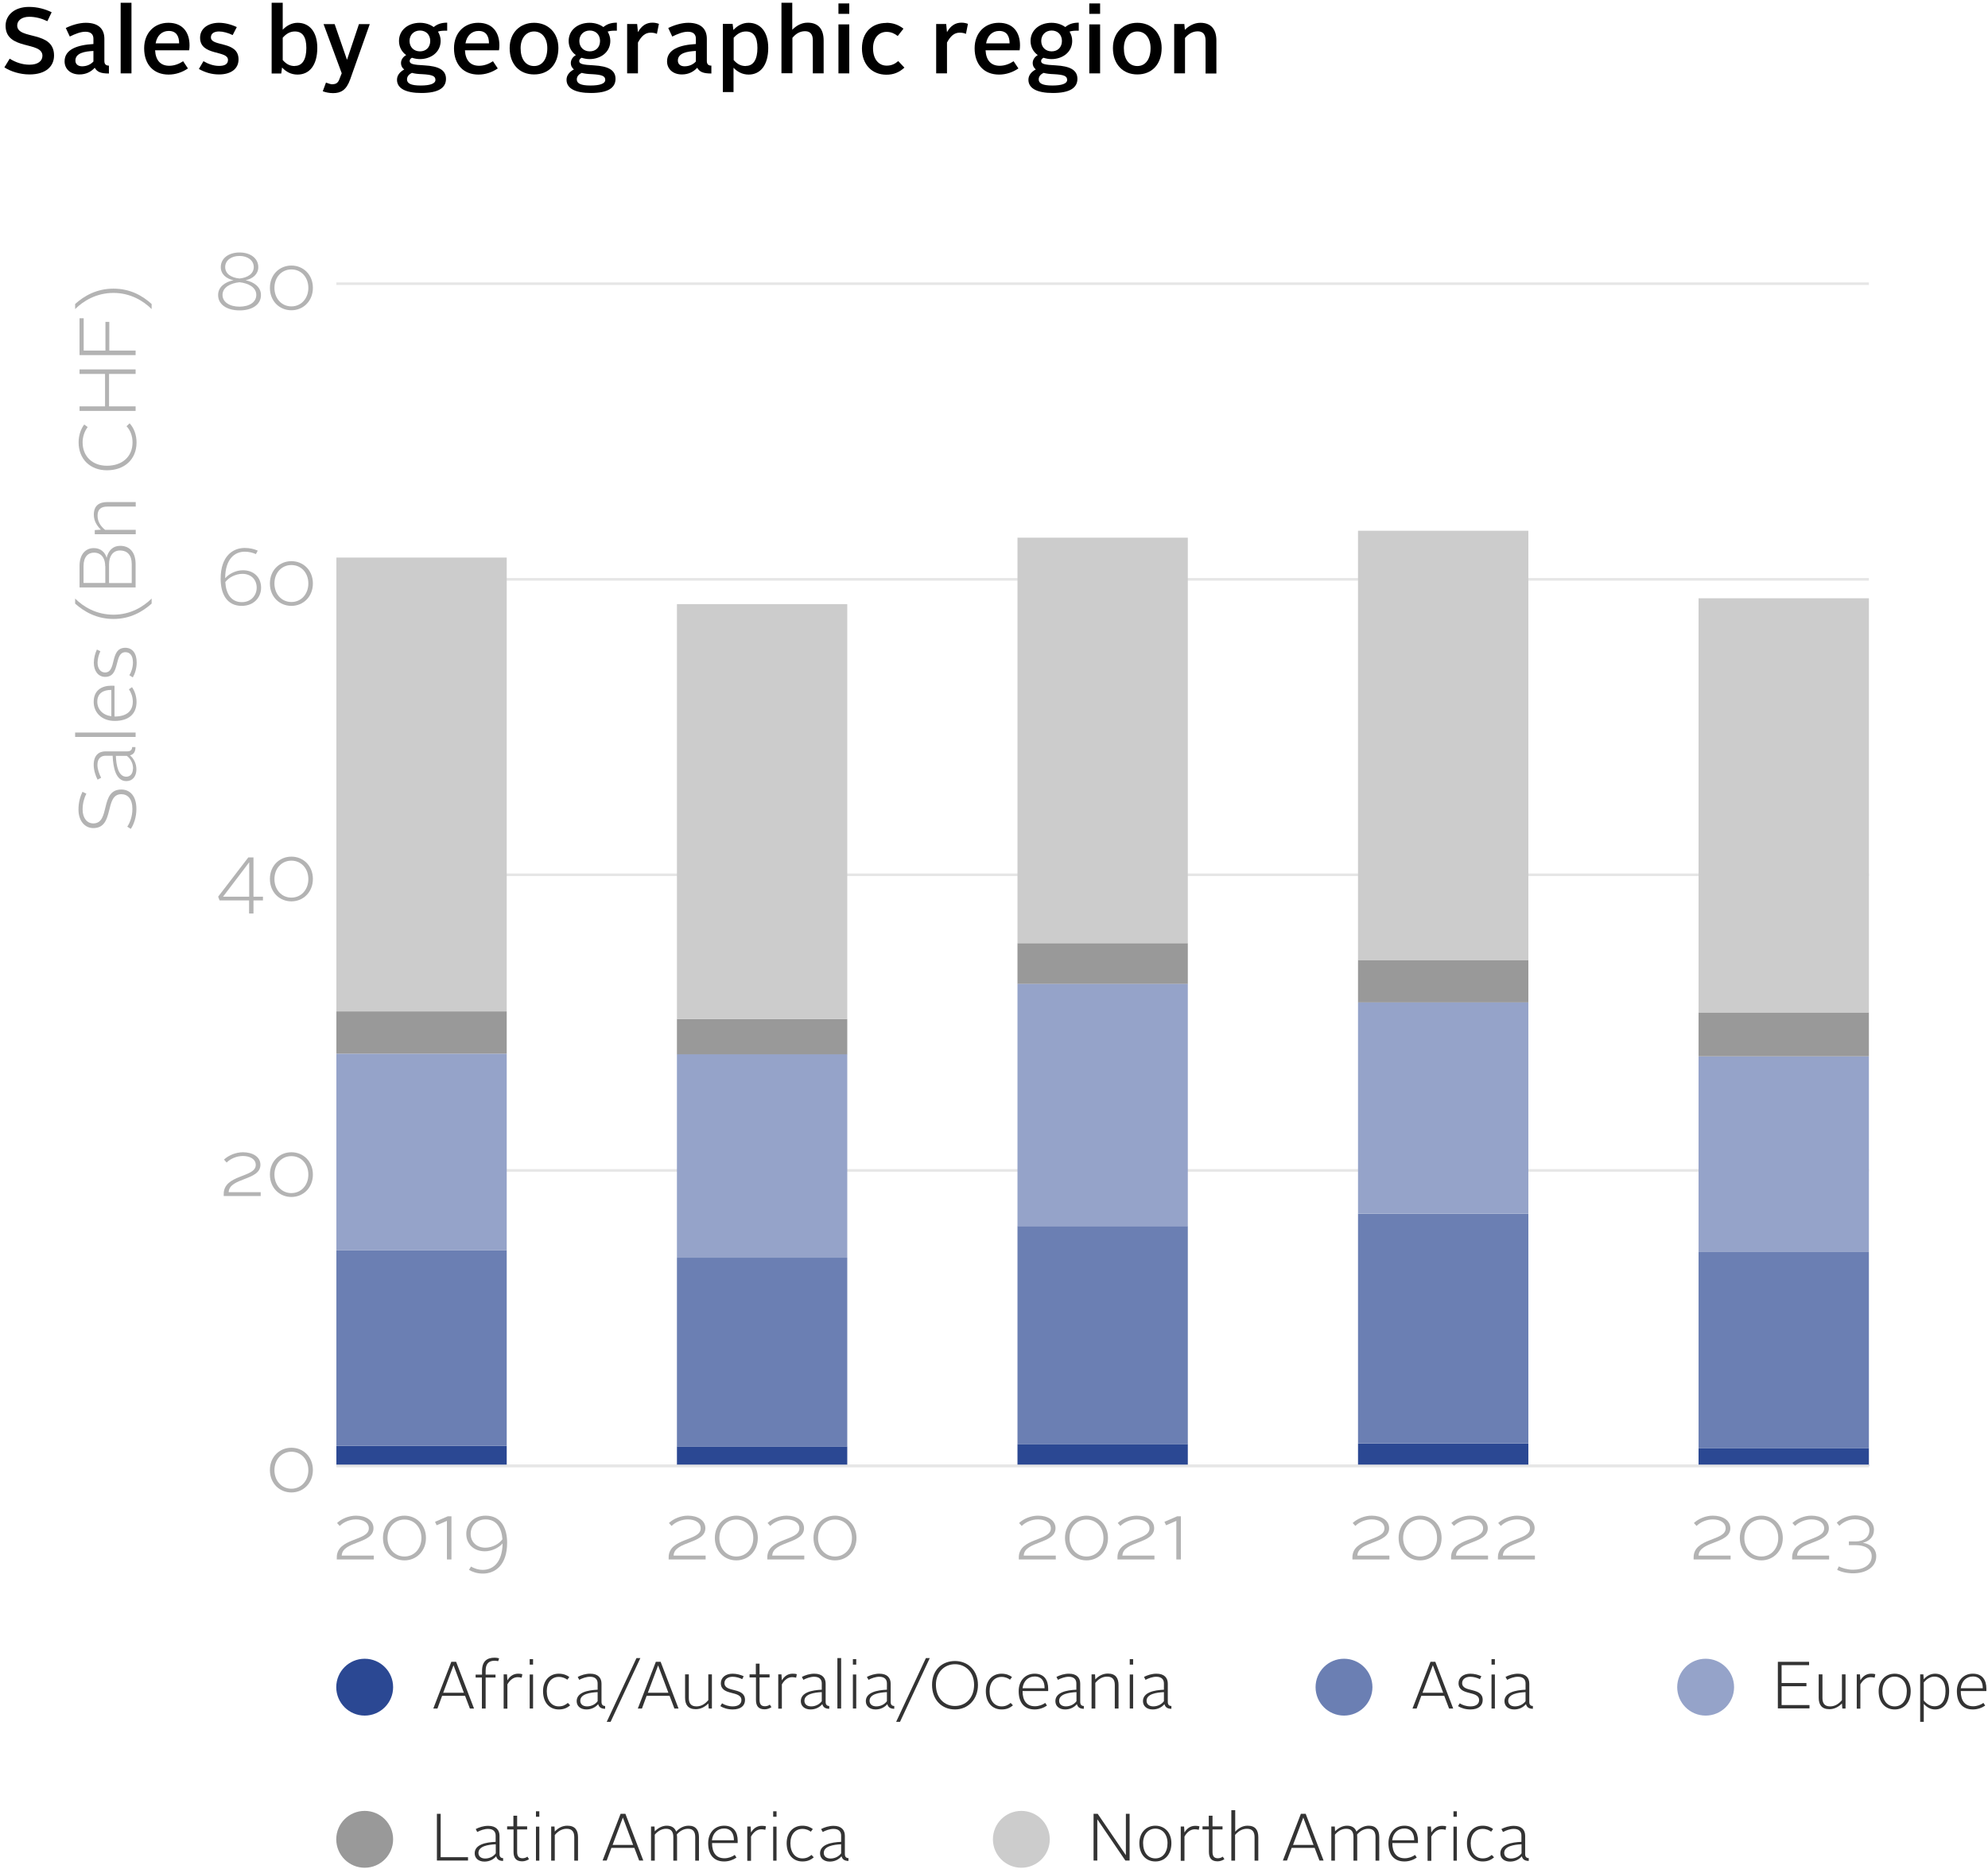 <?xml version="1.0" encoding="UTF-8"?><svg xmlns="http://www.w3.org/2000/svg" xmlns:xlink="http://www.w3.org/1999/xlink" width="331px" height="312px" viewBox="0 0 331 312" version="1.1"><title>ATMI24_RC_sales_region2-RCH</title><defs><rect id="path-1" x="0" y="0" width="28.361" height="3.356"/><rect id="path-3" x="0" y="0" width="28.361" height="32.607"/><rect id="path-5" x="0" y="0" width="28.361" height="32.718"/><rect id="path-7" x="0" y="0" width="28.361" height="7.046"/><rect id="path-9" x="0" y="0" width="28.361" height="75.571"/><rect id="path-11" x="0" y="0" width="28.361" height="3.245"/><rect id="path-13" x="0" y="0" width="28.361" height="31.429"/><rect id="path-15" x="0" y="0" width="28.361" height="33.896"/><rect id="path-17" x="0" y="0" width="28.361" height="5.89"/><rect id="path-19" x="0" y="0" width="28.361" height="69.081"/><rect id="path-21" x="0" y="0" width="28.361" height="3.645"/><rect id="path-23" x="0" y="0" width="28.361" height="36.296"/><rect id="path-25" x="0" y="0" width="28.361" height="40.364"/><rect id="path-27" x="0" y="0" width="28.361" height="6.779"/><rect id="path-29" x="0" y="0" width="28.361" height="67.503"/><rect id="path-31" x="0" y="0" width="28.361" height="3.734"/><rect id="path-33" x="0" y="0" width="28.361" height="38.274"/><rect id="path-35" x="0" y="0" width="28.361" height="35.185"/><rect id="path-37" x="0" y="0" width="28.361" height="7.068"/><rect id="path-39" x="0" y="0" width="28.361" height="71.481"/><rect id="path-41" x="0" y="0" width="28.361" height="2.978"/><rect id="path-43" x="0" y="0" width="28.361" height="32.629"/><rect id="path-45" x="0" y="0" width="28.361" height="32.607"/><rect id="path-47" x="0" y="0" width="28.361" height="7.313"/><rect id="path-49" x="0" y="0" width="28.361" height="68.969"/></defs><g id="Page-1" stroke="none" stroke-width="1" fill="none" fill-rule="evenodd"><g id="ATMI24_RC_sales_region2-RCH" transform="translate(0.73, 0.44)"><g id="Laag_1"><g id="Element_x5F_1_x5F_copy57" transform="translate(35.585, 41.608)"><g id="Group" transform="translate(0, -0)"><g><line x1="19.693" y1="202.085" x2="274.856" y2="202.085" id="Path" stroke="#E6E6E6" stroke-width="0.43"/><g transform="translate(19.693, 4.09)" id="Path" stroke="#E6E6E6" stroke-width="0.43"><line x1="1.57930291e-14" y1="148.786" x2="255.163" y2="148.786"/><line x1="1.57930291e-14" y1="99.553" x2="255.163" y2="99.553"/><line x1="1.57930291e-14" y1="50.344" x2="255.163" y2="50.344"/><line x1="1.57930291e-14" y1="1.111" x2="255.163" y2="1.111"/></g><g transform="translate(19.693, 46.343)"><g transform="translate(0, 4.468)"><g transform="translate(0, 147.941)"><polygon id="Path" fill="#2B4893" fill-rule="nonzero" points="0 -3.15860582e-14 28.361 -3.15860582e-14 28.361 3.356 0 3.356"/><g id="Clipped" transform="translate(0, -0)"><mask id="mask-2" fill="white"></mask><g id="Rectangle"/><polygon id="Path" mask="url(#mask-2)" points="0 0 28.361 0 28.361 3.356 0 3.356"/></g></g><g transform="translate(0, 115.334)"><polygon id="Path" fill="#6B7FB3" fill-rule="nonzero" points="0 0 28.361 0 28.361 32.607 0 32.607"/><g id="Clipped"><mask id="mask-4" fill="white"></mask><g id="Rectangle"/><polygon id="Path" mask="url(#mask-4)" points="0 0 28.361 0 28.361 32.607 0 32.607"/></g></g><g transform="translate(0, 82.617)"><polygon id="Path" fill="#95A3C9" fill-rule="nonzero" points="0 0 28.361 0 28.361 32.718 0 32.718"/><g id="Clipped"><mask id="mask-6" fill="white"></mask><g id="Rectangle"/><polygon id="Path" mask="url(#mask-6)" points="0 0 28.361 0 28.361 32.718 0 32.718"/></g></g><g transform="translate(0, 75.571)"><polygon id="Path" fill="#999999" fill-rule="nonzero" points="0 0 28.361 0 28.361 7.046 0 7.046"/><g id="Clipped"><mask id="mask-8" fill="white"></mask><g id="Rectangle"/><polygon id="Path" mask="url(#mask-8)" points="0 0 28.361 0 28.361 7.046 0 7.046"/></g></g><g><polygon id="Path" fill="#CCCCCC" fill-rule="nonzero" points="0 0 28.361 0 28.361 75.571 0 75.571"/><g id="Clipped"><mask id="mask-10" fill="white"></mask><g id="Rectangle"/><polygon id="Path" mask="url(#mask-10)" points="0 0 28.361 0 28.361 75.571 0 75.571"/></g></g></g><g transform="translate(56.7, 12.225)"><g transform="translate(0, 140.273)"><polygon id="Path" fill="#2B4893" fill-rule="nonzero" points="0 0 28.361 0 28.361 3.245 1.57930291e-14 3.245 1.57930291e-14 0"/><g id="Clipped"><mask id="mask-12" fill="white"></mask><g id="Rectangle"/><polygon id="Path" mask="url(#mask-12)" points="0 0 28.361 0 28.361 3.245 1.57930291e-14 3.245 1.57930291e-14 0"/></g></g><g transform="translate(0, 108.844)"><polygon id="Path" fill="#6B7FB3" fill-rule="nonzero" points="0 0 28.361 0 28.361 31.429 1.57930291e-14 31.429 1.57930291e-14 0"/><g id="Clipped"><mask id="mask-14" fill="white"></mask><g id="Rectangle"/><polygon id="Path" mask="url(#mask-14)" points="0 0 28.361 0 28.361 31.429 1.57930291e-14 31.429 1.57930291e-14 0"/></g></g><g transform="translate(0, 74.948)"><polygon id="Path" fill="#95A3C9" fill-rule="nonzero" points="0 0 28.361 0 28.361 33.896 1.57930291e-14 33.896 1.57930291e-14 0"/><g id="Clipped"><mask id="mask-16" fill="white"></mask><g id="Rectangle"/><polygon id="Path" mask="url(#mask-16)" points="0 0 28.361 0 28.361 33.896 1.57930291e-14 33.896 1.57930291e-14 0"/></g></g><g transform="translate(0, 69.081)"><polygon id="Path" fill="#999999" fill-rule="nonzero" points="0 0 28.361 0 28.361 5.89 1.57930291e-14 5.89 1.57930291e-14 0"/><g id="Clipped"><mask id="mask-18" fill="white"></mask><g id="Rectangle"/><polygon id="Path" mask="url(#mask-18)" points="0 0 28.361 0 28.361 5.89 1.57930291e-14 5.89 1.57930291e-14 0"/></g></g><g><polygon id="Path" fill="#CCCCCC" fill-rule="nonzero" points="0 0 28.361 0 28.361 69.081 1.57930291e-14 69.081 1.57930291e-14 1.57930291e-14"/><g id="Clipped"><mask id="mask-20" fill="white"></mask><g id="Rectangle"/><polygon id="Path" mask="url(#mask-20)" points="0 0 28.361 0 28.361 69.081 1.57930291e-14 69.081 1.57930291e-14 1.57930291e-14"/></g></g></g><g transform="translate(113.401, 1.156)"><g transform="translate(0, 150.942)"><polygon id="Path" fill="#2B4893" fill-rule="nonzero" points="0 0 28.361 0 28.361 3.645 0 3.645"/><g id="Clipped"><mask id="mask-22" fill="white"></mask><g id="Rectangle"/><polygon id="Path" mask="url(#mask-22)" points="0 0 28.361 0 28.361 3.645 0 3.645"/></g></g><g transform="translate(0, 114.645)"><polygon id="Path" fill="#6B7FB3" fill-rule="nonzero" points="0 0 28.361 0 28.361 36.296 0 36.296"/><g id="Clipped"><mask id="mask-24" fill="white"></mask><g id="Rectangle"/><polygon id="Path" mask="url(#mask-24)" points="0 0 28.361 0 28.361 36.296 0 36.296"/></g></g><g transform="translate(0, 74.282)"><path d="M0,0 L28.361,0 L28.361,40.364 L0,40.364 C0,40.364 0,0 0,0 Z" id="Path" fill="#95A3C9" fill-rule="nonzero"/><g id="Clipped"><mask id="mask-26" fill="white"></mask><g id="Rectangle"/><path d="M0,0 L28.361,0 L28.361,40.364 L0,40.364 C0,40.364 0,0 0,0 Z" id="Path" mask="url(#mask-26)"/></g></g><g transform="translate(0, 67.525)"><polygon id="Path" fill="#999999" fill-rule="nonzero" points="0 0 28.361 0 28.361 6.779 0 6.779"/><g id="Clipped"><mask id="mask-28" fill="white"></mask><g id="Rectangle"/><polygon id="Path" mask="url(#mask-28)" points="0 0 28.361 0 28.361 6.779 0 6.779"/></g></g><g><polygon id="Path" fill="#CCCCCC" fill-rule="nonzero" points="0 0 28.361 0 28.361 67.503 0 67.503"/><g id="Clipped"><mask id="mask-30" fill="white"></mask><g id="Rectangle"/><polygon id="Path" mask="url(#mask-30)" points="0 0 28.361 0 28.361 67.503 0 67.503"/></g></g></g><g transform="translate(170.101, 0)"><g transform="translate(0, 152.008)"><polygon id="Path" fill="#2B4893" fill-rule="nonzero" points="0 0 28.361 0 28.361 3.734 0 3.734"/><g id="Clipped"><mask id="mask-32" fill="white"></mask><g id="Rectangle"/><polygon id="Path" mask="url(#mask-32)" points="0 0 28.361 0 28.361 3.734 0 3.734"/></g></g><g transform="translate(0, 113.734)"><polygon id="Path" fill="#6B7FB3" fill-rule="nonzero" points="0 0 28.361 0 28.361 38.274 0 38.274"/><g id="Clipped"><mask id="mask-34" fill="white"></mask><g id="Rectangle"/><polygon id="Path" mask="url(#mask-34)" points="0 0 28.361 0 28.361 38.274 0 38.274"/></g></g><g transform="translate(0, 78.549)"><path d="M0,0 L28.361,0 L28.361,35.185 L0,35.185 C0,35.185 0,0 0,0 Z" id="Path" fill="#95A3C9" fill-rule="nonzero"/><g id="Clipped"><mask id="mask-36" fill="white"></mask><g id="Rectangle"/><path d="M0,0 L28.361,0 L28.361,35.185 L0,35.185 C0,35.185 0,0 0,0 Z" id="Path" mask="url(#mask-36)"/></g></g><g transform="translate(0, 71.481)"><polygon id="Path" fill="#999999" fill-rule="nonzero" points="0 0 28.361 0 28.361 7.068 0 7.068"/><g id="Clipped"><mask id="mask-38" fill="white"></mask><g id="Rectangle"/><polygon id="Path" mask="url(#mask-38)" points="0 0 28.361 0 28.361 7.068 0 7.068"/></g></g><g><polygon id="Path" fill="#CCCCCC" fill-rule="nonzero" points="0 1.57930291e-14 28.361 1.57930291e-14 28.361 71.481 0 71.481"/><g id="Clipped" transform="translate(0, 0)"><mask id="mask-40" fill="white"></mask><g id="Rectangle"/><polygon id="Path" mask="url(#mask-40)" points="0 -9.08265898e-31 28.361 -9.08265898e-31 28.361 71.481 0 71.481"/></g></g></g><g transform="translate(226.801, 11.247)"><g transform="translate(0, 141.518)"><polygon id="Path" fill="#2B4893" fill-rule="nonzero" points="0 0 28.361 0 28.361 2.978 0 2.978"/><g id="Clipped" transform="translate(0.022, 0)"><mask id="mask-42" fill="white"></mask><g id="Rectangle"/><polygon id="Path" mask="url(#mask-42)" points="-0.022 0 28.339 0 28.339 2.978 -0.022 2.978"/></g></g><g transform="translate(0, 108.889)"><polygon id="Path" fill="#6B7FB3" fill-rule="nonzero" points="0 0 28.361 0 28.361 32.629 0 32.629"/><g id="Clipped" transform="translate(0.022, 0)"><mask id="mask-44" fill="white"></mask><g id="Rectangle"/><polygon id="Path" mask="url(#mask-44)" points="-0.022 0 28.339 0 28.339 32.629 -0.022 32.629"/></g></g><g transform="translate(0, 76.282)"><polygon id="Path" fill="#95A3C9" fill-rule="nonzero" points="0 0 28.361 0 28.361 32.607 0 32.607"/><g id="Clipped" transform="translate(0.022, 0)"><mask id="mask-46" fill="white"></mask><g id="Rectangle"/><polygon id="Path" mask="url(#mask-46)" points="-0.022 0 28.339 0 28.339 32.607 -0.022 32.607"/></g></g><g transform="translate(0, 68.969)"><polygon id="Path" fill="#999999" fill-rule="nonzero" points="0 0 28.361 0 28.361 7.313 0 7.313"/><g id="Clipped" transform="translate(0.022, 0)"><mask id="mask-48" fill="white"></mask><g id="Rectangle"/><polygon id="Path" mask="url(#mask-48)" points="-0.022 0 28.339 0 28.339 7.313 -0.022 7.313"/></g></g><g><polygon id="Path" fill="#CCCCCC" fill-rule="nonzero" points="0 1.57930291e-14 28.361 1.57930291e-14 28.361 68.969 0 68.969 0 0"/><g id="Clipped" transform="translate(0.022, 0)"><mask id="mask-50" fill="white"></mask><g id="Rectangle"/><polygon id="Path" mask="url(#mask-50)" points="-0.022 -1.26566586e-30 28.339 -1.26566586e-30 28.339 68.969 -0.022 68.969 -0.022 -1.57930291e-14"/></g></g></g></g><g transform="translate(0, 0)"><line x1="19.693" y1="202.574" x2="19.693" y2="5.201" id="Path" stroke-opacity="0" stroke="#CCCCCC" stroke-width="0.4"/><g id="gtext" transform="translate(8.624, 199.062)" fill="#B3B3B3" fill-rule="nonzero"><path d="M3.579,0 C5.557,0 7.157,1.511 7.157,3.712 C7.157,5.912 5.557,7.446 3.579,7.446 C1.6,7.446 0,5.935 0,3.712 C0,1.489 1.623,0 3.579,0 Z M3.579,6.824 C5.201,6.824 6.401,5.512 6.401,3.734 C6.401,1.956 5.201,0.667 3.579,0.667 C1.956,0.667 0.756,1.956 0.756,3.734 C0.756,5.512 1.956,6.824 3.579,6.824 Z" id="Shape"/></g><g id="gtext-2" transform="translate(0.933, 149.852)" fill="#B3B3B3" fill-rule="nonzero"><g id="Group" transform="translate(0, 0)"><path d="M0,7.29 L0,7.001 C-0.044,3.645 5.335,4.268 5.335,2.112 C5.335,1.134 4.357,0.622 3.201,0.622 C2.156,0.622 1.134,1.067 0.489,1.711 L0.045,1.222 C0.8,0.511 2.023,0 3.201,0 C4.823,0 6.113,0.756 6.113,2.089 C6.113,4.734 0.934,4.201 0.823,6.646 L6.157,6.646 L6.157,7.29 L0.045,7.29 L0,7.29 Z" id="Path"/><path d="M11.269,0 C13.247,0 14.848,1.511 14.848,3.712 C14.848,5.912 13.247,7.446 11.269,7.446 C9.291,7.446 7.691,5.935 7.691,3.712 C7.691,1.489 9.313,0 11.269,0 Z M11.269,6.801 C12.892,6.801 14.092,5.49 14.092,3.712 C14.092,1.934 12.892,0.645 11.269,0.645 C9.647,0.645 8.446,1.934 8.446,3.712 C8.446,5.49 9.647,6.801 11.269,6.801 Z" id="Shape"/></g></g><g id="gtext-3" transform="translate(0, 100.62)" fill="#B3B3B3" fill-rule="nonzero"><g id="Group"><path d="M0.022,6.646 L5.023,0.133 L5.89,0.133 L5.89,6.668 L7.468,6.668 L7.468,7.29 L5.89,7.29 L5.89,9.469 L5.157,9.469 L5.157,7.29 L0.244,7.29 L0,6.646 L0.022,6.646 Z M5.179,6.668 L5.179,0.934 L0.822,6.668 L5.179,6.668 Z" id="Shape"/><path d="M12.202,0 C14.181,0 15.781,1.511 15.781,3.712 C15.781,5.912 14.181,7.446 12.202,7.446 C10.224,7.446 8.624,5.935 8.624,3.712 C8.624,1.489 10.247,0 12.202,0 Z M12.202,6.824 C13.825,6.824 15.025,5.512 15.025,3.734 C15.025,1.956 13.825,0.667 12.202,0.667 C10.58,0.667 9.38,1.956 9.38,3.734 C9.38,5.512 10.58,6.824 12.202,6.824 Z" id="Shape"/></g></g><g id="gtext-4" transform="translate(0.422, 49.21)" fill="#B3B3B3" fill-rule="nonzero"><g id="Group"><path d="M4.001,0 C4.868,0 5.579,0.178 6.179,0.445 L5.868,1.022 C5.379,0.8 4.757,0.622 4.001,0.622 C2.378,0.622 0.756,1.8 0.756,5.045 C1.4,4.29 2.556,3.712 3.712,3.712 C5.468,3.712 6.735,4.845 6.735,6.624 C6.735,8.202 5.557,9.646 3.512,9.646 C1,9.646 0,7.602 0,5.134 C0,1.4 2,0 4.001,0 Z M3.534,9.024 C5.09,9.024 6.001,7.868 6.001,6.624 C6.001,5.223 5.023,4.312 3.623,4.312 C2.489,4.312 1.311,4.934 0.778,5.69 C0.889,7.602 1.734,9.024 3.534,9.024 L3.534,9.024 Z" id="Shape"/><path d="M11.78,2.2 C13.758,2.2 15.359,3.712 15.359,5.912 C15.359,8.113 13.758,9.646 11.78,9.646 C9.802,9.646 8.202,8.135 8.202,5.912 C8.202,3.69 9.824,2.2 11.78,2.2 Z M11.78,9.002 C13.403,9.002 14.603,7.69 14.603,5.912 C14.603,4.134 13.403,2.845 11.78,2.845 C10.158,2.845 8.957,4.134 8.957,5.912 C8.957,7.69 10.158,9.002 11.78,9.002 Z" id="Shape"/></g></g><g id="gtext-5" fill="#B3B3B3" fill-rule="nonzero"><g id="Group"><path d="M2.556,4.623 C1.356,4.379 0.445,3.601 0.445,2.445 C0.445,0.934 1.8,0 3.579,0 C5.357,0 6.69,0.956 6.69,2.445 C6.69,3.601 5.779,4.379 4.579,4.623 C5.957,4.912 7.135,5.734 7.135,7.09 C7.135,8.713 5.623,9.646 3.579,9.646 C1.534,9.646 0,8.713 0,7.09 C0,5.734 1.156,4.912 2.556,4.623 L2.556,4.623 Z M3.556,9.024 C5.179,9.024 6.357,8.291 6.357,7.068 C6.357,5.779 5.001,5.112 3.556,4.957 C2.067,5.112 0.733,5.801 0.733,7.068 C0.733,8.268 1.934,9.024 3.556,9.024 Z M5.935,2.423 C5.935,1.311 4.912,0.578 3.556,0.578 C2.2,0.578 1.178,1.311 1.178,2.423 C1.178,3.534 2.156,4.201 3.556,4.334 C4.934,4.201 5.935,3.534 5.935,2.423 Z" id="Shape"/><path d="M12.202,2.178 C14.181,2.178 15.781,3.69 15.781,5.89 C15.781,8.091 14.181,9.624 12.202,9.624 C10.224,9.624 8.624,8.113 8.624,5.89 C8.624,3.667 10.247,2.178 12.202,2.178 Z M12.202,8.98 C13.825,8.98 15.025,7.668 15.025,5.89 C15.025,4.112 13.825,2.823 12.202,2.823 C10.58,2.823 9.38,4.112 9.38,5.89 C9.38,7.668 10.58,8.98 12.202,8.98 Z" id="Shape"/></g></g></g><line x1="19.693" y1="202.085" x2="274.856" y2="202.085" id="Path" stroke="#E6E6E6" stroke-width="0.43"/><g transform="translate(19.759, 210.331)" fill="#B3B3B3" fill-rule="nonzero"><g id="Group" transform="translate(0, 0.044)"><path d="M0,7.29 L0,7.001 C-0.044,3.645 5.335,4.268 5.335,2.112 C5.335,1.134 4.357,0.622 3.201,0.622 C2.156,0.622 1.134,1.067 0.489,1.711 L0.045,1.222 C0.8,0.511 2.023,3.15860582e-14 3.201,3.15860582e-14 C4.823,3.15860582e-14 6.113,0.756 6.113,2.089 C6.113,4.734 0.934,4.201 0.823,6.646 L6.157,6.646 L6.157,7.29 L0.045,7.29 L0,7.29 Z" id="Path"/><path d="M11.269,0 C13.247,0 14.848,1.511 14.848,3.712 C14.848,5.912 13.247,7.446 11.269,7.446 C9.291,7.446 7.691,5.935 7.691,3.712 C7.691,1.489 9.313,0 11.269,0 L11.269,0 Z M11.269,6.801 C12.892,6.801 14.092,5.49 14.092,3.712 C14.092,1.934 12.892,0.645 11.269,0.645 C9.647,0.645 8.446,1.934 8.446,3.712 C8.446,5.49 9.647,6.801 11.269,6.801 Z" id="Shape"/><polygon id="Path" points="18.337 7.29 18.337 0.867 16.626 1.6 16.359 1.022 18.471 0.111 19.093 0.111 19.093 7.29"/><path d="M22.338,8.468 C22.783,8.735 23.472,9.024 24.316,9.024 C25.961,9.024 27.561,7.846 27.606,4.623 C26.961,5.357 25.805,5.935 24.65,5.935 C22.872,5.935 21.56,4.779 21.56,3.023 C21.56,1.423 22.738,0 24.783,0 C27.339,0 28.362,2.045 28.362,4.512 C28.362,8.246 26.361,9.646 24.316,9.646 C23.361,9.646 22.56,9.357 22.005,9.024 L22.36,8.468 L22.338,8.468 Z M27.584,3.956 C27.45,2.067 26.606,0.622 24.783,0.622 C23.205,0.622 22.294,1.756 22.294,3.023 C22.294,4.401 23.316,5.334 24.716,5.334 C25.872,5.334 27.028,4.712 27.561,3.956 L27.584,3.956 Z" id="Shape"/></g><g id="Group" transform="translate(55.256, 0.044)"><path d="M0,7.29 L0,7.001 C-0.044,3.645 5.335,4.268 5.335,2.112 C5.335,1.134 4.357,0.622 3.201,0.622 C2.156,0.622 1.134,1.067 0.489,1.711 L0.045,1.222 C0.8,0.511 2.023,3.15860582e-14 3.201,3.15860582e-14 C4.823,3.15860582e-14 6.113,0.756 6.113,2.089 C6.113,4.734 0.934,4.201 0.823,6.646 L6.157,6.646 L6.157,7.29 L0.045,7.29 L0,7.29 Z" id="Path"/><path d="M11.269,0 C13.247,0 14.848,1.511 14.848,3.712 C14.848,5.912 13.247,7.446 11.269,7.446 C9.291,7.446 7.691,5.935 7.691,3.712 C7.691,1.489 9.313,0 11.269,0 L11.269,0 Z M11.269,6.801 C12.892,6.801 14.092,5.49 14.092,3.712 C14.092,1.934 12.892,0.645 11.269,0.645 C9.647,0.645 8.446,1.934 8.446,3.712 C8.446,5.49 9.647,6.801 11.269,6.801 Z" id="Shape"/><path d="M16.426,7.29 L16.426,7.001 C16.381,3.645 21.76,4.268 21.76,2.112 C21.76,1.134 20.782,0.622 19.626,0.622 C18.582,0.622 17.559,1.067 16.915,1.711 L16.47,1.222 C17.226,0.511 18.448,3.15860582e-14 19.626,3.15860582e-14 C21.249,3.15860582e-14 22.538,0.756 22.538,2.089 C22.538,4.734 17.359,4.201 17.248,6.646 L22.583,6.646 L22.583,7.29 L16.47,7.29 L16.426,7.29 Z" id="Path"/><path d="M27.695,0 C29.673,0 31.273,1.511 31.273,3.712 C31.273,5.912 29.673,7.446 27.695,7.446 C25.717,7.446 24.116,5.935 24.116,3.712 C24.116,1.489 25.739,0 27.695,0 L27.695,0 Z M27.695,6.801 C29.317,6.801 30.518,5.49 30.518,3.712 C30.518,1.934 29.317,0.645 27.695,0.645 C26.072,0.645 24.872,1.934 24.872,3.712 C24.872,5.49 26.072,6.801 27.695,6.801 Z" id="Shape"/></g><g id="Group" transform="translate(113.556, 0.044)"><path d="M0,7.29 L0,7.001 C-0.044,3.645 5.335,4.268 5.335,2.112 C5.335,1.134 4.357,0.622 3.201,0.622 C2.156,0.622 1.134,1.067 0.489,1.711 L0.045,1.222 C0.8,0.511 2.023,3.15860582e-14 3.201,3.15860582e-14 C4.823,3.15860582e-14 6.113,0.756 6.113,2.089 C6.113,4.734 0.934,4.201 0.823,6.646 L6.157,6.646 L6.157,7.29 L0.045,7.29 L0,7.29 Z" id="Path"/><path d="M11.269,0 C13.247,0 14.848,1.511 14.848,3.712 C14.848,5.912 13.247,7.446 11.269,7.446 C9.291,7.446 7.691,5.935 7.691,3.712 C7.691,1.489 9.313,0 11.269,0 L11.269,0 Z M11.269,6.801 C12.892,6.801 14.092,5.49 14.092,3.712 C14.092,1.934 12.892,0.645 11.269,0.645 C9.647,0.645 8.446,1.934 8.446,3.712 C8.446,5.49 9.647,6.801 11.269,6.801 Z" id="Shape"/><path d="M16.426,7.29 L16.426,7.001 C16.381,3.645 21.76,4.268 21.76,2.112 C21.76,1.134 20.782,0.622 19.626,0.622 C18.582,0.622 17.559,1.067 16.915,1.711 L16.47,1.222 C17.226,0.511 18.448,3.15860582e-14 19.626,3.15860582e-14 C21.249,3.15860582e-14 22.538,0.756 22.538,2.089 C22.538,4.734 17.359,4.201 17.248,6.646 L22.583,6.646 L22.583,7.29 L16.47,7.29 L16.426,7.29 Z" id="Path"/><polygon id="Path" points="26.228 7.29 26.228 0.867 24.516 1.6 24.25 1.022 26.361 0.111 26.984 0.111 26.984 7.29"/></g><g id="Group" transform="translate(169.101, 0.044)"><path d="M0,7.29 L0,7.001 C-0.044,3.645 5.335,4.268 5.335,2.112 C5.335,1.134 4.357,0.622 3.201,0.622 C2.156,0.622 1.134,1.067 0.489,1.711 L0.045,1.222 C0.8,0.511 2.023,3.15860582e-14 3.201,3.15860582e-14 C4.823,3.15860582e-14 6.113,0.756 6.113,2.089 C6.113,4.734 0.934,4.201 0.823,6.646 L6.157,6.646 L6.157,7.29 L0.045,7.29 L0,7.29 Z" id="Path"/><path d="M11.269,0 C13.247,0 14.848,1.511 14.848,3.712 C14.848,5.912 13.247,7.446 11.269,7.446 C9.291,7.446 7.691,5.935 7.691,3.712 C7.691,1.489 9.313,0 11.269,0 L11.269,0 Z M11.269,6.801 C12.892,6.801 14.092,5.49 14.092,3.712 C14.092,1.934 12.892,0.645 11.269,0.645 C9.647,0.645 8.446,1.934 8.446,3.712 C8.446,5.49 9.647,6.801 11.269,6.801 Z" id="Shape"/><path d="M16.426,7.29 L16.426,7.001 C16.381,3.645 21.76,4.268 21.76,2.112 C21.76,1.134 20.782,0.622 19.626,0.622 C18.582,0.622 17.559,1.067 16.915,1.711 L16.47,1.222 C17.226,0.511 18.448,3.15860582e-14 19.626,3.15860582e-14 C21.249,3.15860582e-14 22.538,0.756 22.538,2.089 C22.538,4.734 17.359,4.201 17.248,6.646 L22.583,6.646 L22.583,7.29 L16.47,7.29 L16.426,7.29 Z" id="Path"/><path d="M24.227,7.29 L24.227,7.001 C24.183,3.645 29.562,4.268 29.562,2.112 C29.562,1.134 28.584,0.622 27.428,0.622 C26.383,0.622 25.361,1.067 24.716,1.711 L24.272,1.222 C25.028,0.511 26.25,3.15860582e-14 27.428,3.15860582e-14 C29.051,3.15860582e-14 30.34,0.756 30.34,2.089 C30.34,4.734 25.161,4.201 25.05,6.646 L30.384,6.646 L30.384,7.29 L24.272,7.29 L24.227,7.29 Z" id="Path"/></g><g id="Group" transform="translate(225.912, -0)"><path d="M0,7.335 L0,7.046 C-0.044,3.69 5.335,4.312 5.335,2.156 C5.335,1.178 4.357,0.667 3.201,0.667 C2.156,0.667 1.134,1.111 0.489,1.756 L0.045,1.267 C0.8,0.556 2.023,0.044 3.201,0.044 C4.823,0.044 6.113,0.8 6.113,2.134 C6.113,4.779 0.934,4.245 0.823,6.69 L6.157,6.69 L6.157,7.335 L0.045,7.335 L0,7.335 Z" id="Path"/><path d="M11.269,0.044 C13.247,0.044 14.848,1.556 14.848,3.756 C14.848,5.957 13.247,7.49 11.269,7.49 C9.291,7.49 7.691,5.979 7.691,3.756 C7.691,1.534 9.313,0.044 11.269,0.044 L11.269,0.044 Z M11.269,6.846 C12.892,6.846 14.092,5.534 14.092,3.756 C14.092,1.978 12.892,0.689 11.269,0.689 C9.647,0.689 8.446,1.978 8.446,3.756 C8.446,5.534 9.647,6.846 11.269,6.846 Z" id="Shape"/><path d="M16.404,7.335 L16.404,7.046 C16.359,3.69 21.738,4.312 21.738,2.156 C21.738,1.178 20.76,0.667 19.604,0.667 C18.56,0.667 17.537,1.111 16.893,1.756 L16.448,1.267 C17.204,0.556 18.426,0.044 19.604,0.044 C21.227,0.044 22.516,0.8 22.516,2.134 C22.516,4.779 17.337,4.245 17.226,6.69 L22.56,6.69 L22.56,7.335 L16.448,7.335 L16.404,7.335 Z" id="Path"/><path d="M24.161,8.491 C24.739,8.78 25.605,9.046 26.539,9.046 C28.317,9.046 29.651,8.224 29.651,6.801 C29.651,5.49 28.362,4.957 27.05,4.957 L25.85,4.957 L25.85,4.334 L27.028,4.334 C28.206,4.334 29.273,3.712 29.273,2.423 C29.273,1.423 28.339,0.645 26.828,0.645 C25.872,0.645 24.916,1.089 24.272,1.734 L23.827,1.222 C24.583,0.511 25.694,0 26.85,0 C28.762,0 30.029,1.022 30.029,2.378 C30.029,3.556 29.273,4.29 28.184,4.556 C29.362,4.757 30.406,5.468 30.406,6.801 C30.406,8.624 28.695,9.646 26.561,9.646 C25.517,9.646 24.539,9.402 23.894,9.068 L24.183,8.468 L24.161,8.491 Z" id="Path"/></g></g></g><g transform="translate(19.671, 234.025)" fill-rule="nonzero"><g transform="translate(-0, 0)"><circle id="Oval" fill="#2B4893" cx="4.734" cy="4.912" r="4.734"/><g id="Group" transform="translate(16.159, 0)" fill="#333333"><path d="M3.001,0.689 L3.801,0.689 L6.779,8.468 L6.09,8.468 L5.29,6.357 L1.467,6.357 L0.689,8.468 L0,8.468 L3.001,0.689 Z M1.667,5.846 L5.09,5.846 L3.378,1.289 L3.356,1.289 L1.645,5.846 L1.667,5.846 Z" id="Shape"/><path d="M8.113,3.312 L7.046,3.312 L7.046,2.823 L8.113,2.823 L8.113,2.2 C8.113,0.556 8.98,0 10.224,0 C10.469,0 10.78,0.044 10.958,0.111 L10.802,0.578 C10.691,0.556 10.424,0.511 10.224,0.511 C9.291,0.511 8.713,0.934 8.713,2.178 L8.713,2.823 L10.358,2.823 L10.358,3.312 L8.713,3.312 L8.713,8.468 L8.091,8.468 L8.091,3.312 L8.113,3.312 Z" id="Path"/><path d="M11.713,2.778 L12.269,2.778 L12.336,3.779 C12.78,3.023 13.403,2.667 14.136,2.667 C14.403,2.667 14.647,2.689 14.825,2.756 L14.714,3.334 C14.536,3.29 14.314,3.245 14.07,3.245 C13.38,3.245 12.803,3.645 12.336,4.445 L12.336,8.491 L11.713,8.491 L11.713,2.801 L11.713,2.778 Z" id="Path"/><path d="M16.048,0.244 L16.608,0.244 L16.608,1.156 L16.048,1.156 L16.048,0.244 Z M16.048,2.801 L16.608,2.801 L16.608,8.468 L16.048,8.468 L16.048,2.801 Z" id="Shape"/><path d="M20.893,2.667 C21.649,2.667 22.249,2.912 22.649,3.223 L22.316,3.667 C22.004,3.445 21.538,3.201 20.893,3.201 C19.715,3.201 18.893,4.112 18.893,5.579 C18.893,7.135 19.693,8.113 20.893,8.113 C21.56,8.113 22.004,7.868 22.405,7.535 L22.782,7.935 C22.271,8.379 21.715,8.624 20.893,8.624 C19.337,8.624 18.27,7.468 18.27,5.579 C18.27,3.801 19.359,2.667 20.893,2.667 L20.893,2.667 Z" id="Path"/><path d="M27.361,5.312 L27.361,4.29 C27.361,3.645 26.983,3.178 26.094,3.178 C25.472,3.178 24.805,3.423 24.294,3.69 L24.049,3.201 C24.605,2.912 25.361,2.667 26.116,2.667 C27.45,2.667 28.006,3.378 28.006,4.334 L28.006,7.379 C28.006,7.824 28.228,8.046 28.606,8.046 L28.606,8.513 C27.939,8.513 27.583,8.246 27.45,7.735 C27.028,8.246 26.339,8.624 25.494,8.624 C24.516,8.624 23.871,8.068 23.871,7.246 C23.871,5.779 25.716,5.401 27.383,5.334 L27.361,5.312 Z M25.583,8.113 C26.383,8.113 27.028,7.713 27.361,7.246 L27.361,5.734 C26.094,5.801 24.472,6.046 24.472,7.179 C24.472,7.757 24.916,8.113 25.605,8.113 L25.583,8.113 Z" id="Shape"/><polygon id="Path" points="33.829 0.067 34.474 0.067 29.517 10.691 28.872 10.691"/><path d="M37.052,0.689 L37.852,0.689 L40.83,8.468 L40.141,8.468 L39.341,6.357 L35.518,6.357 L34.74,8.468 L34.051,8.468 L37.052,0.689 Z M35.718,5.846 L39.141,5.846 L37.43,1.289 L37.43,1.289 L35.718,5.846 L35.718,5.846 Z" id="Shape"/><path d="M41.92,2.778 L42.542,2.778 L42.542,6.712 C42.542,7.535 42.853,8.113 43.809,8.113 C44.609,8.113 45.254,7.713 45.787,7.068 L45.787,2.778 L46.387,2.778 L46.387,8.468 L45.854,8.468 L45.787,7.624 C45.276,8.157 44.565,8.58 43.698,8.58 C42.409,8.58 41.92,7.824 41.92,6.668 L41.92,2.756 L41.92,2.778 Z" id="Path"/><path d="M48.076,7.602 C48.476,7.868 49.143,8.113 49.855,8.113 C50.788,8.113 51.299,7.69 51.299,7.068 C51.299,5.401 47.876,6.424 47.876,4.245 C47.876,3.312 48.677,2.667 49.832,2.667 C50.477,2.667 51.166,2.845 51.677,3.09 L51.433,3.579 C51.01,3.356 50.388,3.178 49.832,3.178 C49.01,3.178 48.476,3.623 48.476,4.223 C48.476,5.89 51.899,4.823 51.899,7.046 C51.899,8.024 51.166,8.624 49.855,8.624 C49.01,8.624 48.276,8.379 47.787,8.068 L48.076,7.602 L48.076,7.602 Z" id="Path"/><path d="M53.7,3.29 L52.655,3.29 L52.655,2.778 L53.7,2.778 L53.7,1 L54.322,1 L54.322,2.778 L55.989,2.778 L55.989,3.29 L54.322,3.29 L54.322,7.024 C54.322,7.69 54.544,8.091 55.211,8.091 C55.5,8.091 55.789,8.002 56.034,7.824 L56.3,8.246 C55.989,8.446 55.589,8.602 55.167,8.602 C54.144,8.602 53.722,8.046 53.722,7.024 L53.722,3.29 L53.7,3.29 Z" id="Path"/><path d="M57.412,2.778 L57.967,2.778 L58.034,3.779 C58.478,3.023 59.101,2.667 59.834,2.667 C60.101,2.667 60.346,2.689 60.523,2.756 L60.412,3.334 C60.234,3.29 60.012,3.245 59.768,3.245 C59.079,3.245 58.501,3.645 58.034,4.445 L58.034,8.491 L57.434,8.491 L57.434,2.801 L57.412,2.778 Z" id="Path"/><path d="M64.68,5.312 L64.68,4.29 C64.68,3.645 64.302,3.178 63.413,3.178 C62.79,3.178 62.124,3.423 61.612,3.69 L61.368,3.201 C61.924,2.912 62.679,2.667 63.435,2.667 C64.769,2.667 65.324,3.378 65.324,4.334 L65.324,7.379 C65.324,7.824 65.547,8.046 65.924,8.046 L65.924,8.513 C65.258,8.513 64.902,8.246 64.769,7.735 C64.346,8.246 63.657,8.624 62.813,8.624 C61.835,8.624 61.19,8.068 61.19,7.246 C61.19,5.779 63.035,5.401 64.702,5.334 L64.68,5.312 Z M62.902,8.113 C63.702,8.113 64.346,7.713 64.68,7.246 L64.68,5.734 C63.413,5.801 61.79,6.046 61.79,7.179 C61.79,7.757 62.235,8.113 62.924,8.113 L62.902,8.113 Z" id="Shape"/><polygon id="Path" points="67.28 0.067 67.903 0.067 67.903 8.468 67.28 8.468"/><path d="M69.859,0.244 L70.419,0.244 L70.419,1.156 L69.859,1.156 L69.859,0.244 Z M69.859,2.801 L70.419,2.801 L70.419,8.468 L69.859,8.468 L69.859,2.801 Z" id="Shape"/><path d="M75.526,5.312 L75.526,4.29 C75.526,3.645 75.149,3.178 74.259,3.178 C73.637,3.178 72.97,3.423 72.459,3.69 L72.192,3.201 C72.748,2.912 73.526,2.667 74.259,2.667 C75.593,2.667 76.149,3.378 76.149,4.334 L76.149,7.379 C76.149,7.824 76.371,8.046 76.749,8.046 L76.749,8.513 C76.082,8.513 75.726,8.246 75.593,7.735 C75.171,8.246 74.482,8.624 73.637,8.624 C72.659,8.624 72.015,8.068 72.015,7.246 C72.015,5.779 73.882,5.401 75.526,5.334 L75.526,5.312 Z M73.748,8.113 C74.548,8.113 75.193,7.713 75.526,7.246 L75.526,5.734 C74.259,5.801 72.637,6.046 72.637,7.179 C72.637,7.757 73.081,8.113 73.77,8.113 L73.748,8.113 Z" id="Shape"/><polygon id="Path" points="82.017 0.067 82.661 0.067 77.705 10.691 77.06 10.691"/><path d="M86.862,0.556 C88.996,0.556 90.685,2.112 90.685,4.534 C90.685,6.957 89.018,8.624 86.862,8.624 C84.706,8.624 83.039,7.068 83.039,4.534 C83.039,2 84.75,0.556 86.862,0.556 Z M86.862,8.046 C88.64,8.046 90.04,6.712 90.04,4.512 C90.04,2.423 88.618,1.089 86.862,1.089 C85.106,1.089 83.684,2.423 83.684,4.512 C83.684,6.712 85.084,8.046 86.862,8.046 Z" id="Shape"/><path d="M94.597,2.667 C95.375,2.667 95.953,2.912 96.353,3.223 L96.019,3.667 C95.73,3.445 95.264,3.201 94.619,3.201 C93.441,3.201 92.619,4.112 92.619,5.579 C92.619,7.135 93.419,8.113 94.619,8.113 C95.286,8.113 95.73,7.868 96.131,7.535 L96.508,7.935 C95.997,8.379 95.442,8.624 94.619,8.624 C93.063,8.624 91.996,7.468 91.996,5.579 C91.996,3.801 93.085,2.667 94.619,2.667 L94.597,2.667 Z" id="Path"/><path d="M100.131,2.667 C101.709,2.667 102.376,3.734 102.376,5.157 C102.376,5.268 102.376,5.446 102.376,5.557 L98.109,5.557 C98.109,7.157 98.798,8.091 100.176,8.091 C100.82,8.091 101.465,7.846 101.887,7.535 L102.176,7.979 C101.643,8.357 100.887,8.624 100.131,8.624 C98.398,8.624 97.464,7.49 97.464,5.579 C97.464,3.801 98.598,2.667 100.109,2.667 L100.131,2.667 Z M98.131,5.09 L101.776,5.09 C101.798,4.023 101.354,3.134 100.131,3.134 C99.064,3.134 98.264,3.867 98.109,5.09 L98.131,5.09 Z" id="Shape"/><path d="M107.066,5.312 L107.066,4.29 C107.066,3.645 106.688,3.178 105.799,3.178 C105.177,3.178 104.51,3.423 103.999,3.69 L103.754,3.201 C104.31,2.912 105.066,2.667 105.821,2.667 C107.155,2.667 107.711,3.378 107.711,4.334 L107.711,7.379 C107.711,7.824 107.933,8.046 108.311,8.046 L108.311,8.513 C107.644,8.513 107.288,8.246 107.155,7.735 C106.733,8.246 106.044,8.624 105.199,8.624 C104.221,8.624 103.576,8.068 103.576,7.246 C103.576,5.779 105.421,5.401 107.088,5.334 L107.066,5.312 Z M105.31,8.113 C106.11,8.113 106.755,7.713 107.088,7.246 L107.088,5.734 C105.821,5.801 104.199,6.046 104.199,7.179 C104.199,7.757 104.643,8.113 105.332,8.113 L105.31,8.113 Z" id="Shape"/><path d="M109.622,2.778 L110.178,2.778 L110.222,3.623 C110.733,3.067 111.445,2.645 112.312,2.645 C113.601,2.645 114.09,3.401 114.09,4.556 L114.09,8.468 L113.467,8.468 L113.467,4.534 C113.467,3.712 113.134,3.156 112.2,3.156 C111.4,3.156 110.756,3.556 110.222,4.201 L110.222,8.468 L109.6,8.468 L109.6,2.778 L109.622,2.778 Z" id="Path"/><path d="M115.957,0.244 L116.517,0.244 L116.517,1.156 L115.957,1.156 L115.957,0.244 Z M115.957,2.801 L116.517,2.801 L116.517,8.468 L115.957,8.468 L115.957,2.801 Z" id="Shape"/><path d="M121.647,5.312 L121.647,4.29 C121.647,3.645 121.269,3.178 120.38,3.178 C119.758,3.178 119.091,3.423 118.58,3.69 L118.335,3.201 C118.891,2.912 119.646,2.667 120.402,2.667 C121.736,2.667 122.291,3.378 122.291,4.334 L122.291,7.379 C122.291,7.824 122.514,8.046 122.891,8.046 L122.891,8.513 C122.225,8.513 121.869,8.246 121.736,7.735 C121.313,8.246 120.624,8.624 119.78,8.624 C118.802,8.624 118.157,8.068 118.157,7.246 C118.157,5.779 120.002,5.401 121.669,5.334 L121.647,5.312 Z M119.869,8.113 C120.669,8.113 121.313,7.713 121.647,7.246 L121.647,5.734 C120.38,5.801 118.757,6.046 118.757,7.179 C118.757,7.757 119.202,8.113 119.891,8.113 L119.869,8.113 Z" id="Shape"/></g></g><g transform="translate(163.055, 0.178)"><circle id="Oval" fill="#6B7FB3" cx="4.734" cy="4.734" r="4.734"/><g id="gtext-12" transform="translate(16.137, 0.067)" fill="#333333"><g id="Group" transform="translate(0, -0)"><path d="M3.001,0.445 L3.801,0.445 L6.779,8.224 L6.09,8.224 L5.29,6.112 L1.467,6.112 L0.689,8.224 L0,8.224 L3.001,0.445 Z M1.689,5.601 L5.112,5.601 L3.401,1.045 L3.378,1.045 L1.667,5.601 L1.689,5.601 Z" id="Shape"/><path d="M7.868,7.357 C8.268,7.624 8.935,7.868 9.646,7.868 C10.602,7.868 11.091,7.446 11.091,6.824 C11.091,5.157 7.668,6.179 7.668,4.001 C7.668,3.067 8.468,2.423 9.624,2.423 C10.291,2.423 10.958,2.601 11.469,2.845 L11.224,3.334 C10.802,3.112 10.18,2.934 9.624,2.934 C8.802,2.934 8.268,3.378 8.268,3.979 C8.268,5.646 11.691,4.579 11.691,6.801 C11.691,7.779 10.958,8.379 9.646,8.379 C8.802,8.379 8.068,8.135 7.579,7.824 L7.868,7.357 L7.868,7.357 Z" id="Path"/><path d="M13.158,3.16417824e-14 L13.718,3.16417824e-14 L13.718,0.911 L13.158,0.911 L13.158,3.16417824e-14 Z M13.158,2.556 L13.718,2.556 L13.718,8.224 L13.158,8.224 L13.158,2.556 Z" id="Shape"/><path d="M18.826,5.068 L18.826,4.045 C18.826,3.401 18.448,2.934 17.559,2.934 C16.937,2.934 16.27,3.178 15.759,3.445 L15.492,2.956 C16.048,2.667 16.826,2.423 17.559,2.423 C18.893,2.423 19.448,3.134 19.448,4.09 L19.448,7.135 C19.448,7.579 19.671,7.802 20.048,7.802 L20.048,8.268 C19.382,8.268 19.026,8.002 18.893,7.49 C18.47,8.002 17.781,8.379 16.937,8.379 C15.959,8.379 15.314,7.824 15.314,7.001 C15.314,5.534 17.181,5.157 18.826,5.09 L18.826,5.068 Z M17.048,7.868 C17.848,7.868 18.493,7.468 18.826,7.001 L18.826,5.49 C17.559,5.557 15.937,5.801 15.937,6.935 C15.937,7.513 16.381,7.868 17.07,7.868 L17.048,7.868 Z" id="Shape"/></g></g></g><g transform="translate(223.267, 0.178)"><circle id="Oval" fill="#95A3C9" cx="4.734" cy="4.734" r="4.734"/><g id="Group" transform="translate(16.759, 0.489)" fill="#333333"><polygon id="Path" points="0 0.022 5.201 0.022 5.201 0.578 0.622 0.578 0.622 3.556 4.757 3.556 4.757 4.09 0.622 4.09 0.622 7.224 5.268 7.224 5.268 7.779 0 7.779 0 0"/><path d="M6.801,2.112 L7.424,2.112 L7.424,6.046 C7.424,6.868 7.735,7.446 8.691,7.446 C9.491,7.446 10.135,7.046 10.669,6.401 L10.669,2.112 L11.269,2.112 L11.269,7.802 L10.736,7.802 L10.669,6.957 C10.158,7.49 9.446,7.913 8.58,7.913 C7.29,7.913 6.801,7.157 6.801,6.001 L6.801,2.089 L6.801,2.112 Z" id="Path"/><path d="M13.114,2.112 L13.669,2.112 L13.736,3.112 C14.181,2.356 14.803,2 15.536,2 C15.803,2 16.048,2.023 16.226,2.089 L16.114,2.667 C15.937,2.623 15.714,2.578 15.47,2.578 C14.781,2.578 14.203,2.978 13.736,3.779 L13.736,7.824 L13.136,7.824 L13.136,2.134 L13.114,2.112 Z" id="Path"/><path d="M19.448,2 C20.982,2 22.116,3.134 22.116,4.912 C22.116,6.779 21.026,7.957 19.448,7.957 C17.87,7.957 16.781,6.779 16.781,4.912 C16.781,3.156 17.915,2 19.448,2 Z M19.448,7.446 C20.671,7.446 21.471,6.446 21.471,4.89 C21.471,3.445 20.626,2.489 19.448,2.489 C18.27,2.489 17.404,3.445 17.404,4.89 C17.404,6.446 18.204,7.446 19.448,7.446 Z" id="Shape"/><path d="M24.316,10.024 L23.694,10.024 L23.694,2.112 L24.227,2.112 L24.294,2.934 C24.761,2.4 25.383,2 26.183,2 C27.606,2 28.517,3.09 28.517,4.89 C28.517,6.779 27.65,7.957 26.183,7.957 C25.405,7.957 24.783,7.579 24.294,7.024 L24.294,10.046 L24.316,10.024 Z M26.094,7.424 C27.272,7.424 27.917,6.424 27.917,4.868 C27.917,3.401 27.205,2.489 26.072,2.489 C25.361,2.489 24.783,2.889 24.294,3.445 L24.294,6.468 C24.783,7.068 25.405,7.424 26.072,7.424 L26.094,7.424 Z" id="Shape"/><path d="M32.473,2 C34.051,2 34.718,3.067 34.718,4.49 C34.718,4.601 34.718,4.779 34.718,4.89 L30.451,4.89 C30.451,6.49 31.14,7.424 32.518,7.424 C33.162,7.424 33.807,7.179 34.229,6.868 L34.518,7.313 C33.985,7.69 33.229,7.957 32.473,7.957 C30.74,7.957 29.806,6.824 29.806,4.912 C29.806,3.134 30.94,2 32.451,2 L32.473,2 Z M30.473,4.423 L34.118,4.423 C34.118,3.356 33.673,2.467 32.473,2.467 C31.406,2.467 30.606,3.201 30.451,4.423 L30.473,4.423 Z" id="Shape"/></g></g><g transform="translate(-0, 25.516)"><circle id="Oval" fill="#999999" cx="4.734" cy="4.734" r="4.734"/><g id="gtext-14" transform="translate(16.759, 0.067)" fill="#333333"><g id="Group" transform="translate(0, -0)"><polygon id="Path" points="0 0.422 0.622 0.422 0.622 7.646 5.179 7.646 5.179 8.202 0 8.202"/><path d="M9.78,5.068 L9.78,4.045 C9.78,3.401 9.402,2.934 8.513,2.934 C7.89,2.934 7.224,3.178 6.712,3.445 L6.468,2.956 C7.024,2.667 7.779,2.423 8.535,2.423 C9.869,2.423 10.424,3.134 10.424,4.09 L10.424,7.135 C10.424,7.579 10.647,7.802 11.024,7.802 L11.024,8.268 C10.358,8.268 10.002,8.002 9.869,7.49 C9.446,8.002 8.757,8.379 7.913,8.379 C6.935,8.379 6.29,7.824 6.29,7.001 C6.29,5.534 8.135,5.157 9.802,5.09 L9.78,5.068 Z M8.024,7.868 C8.824,7.868 9.469,7.468 9.802,7.001 L9.802,5.49 C8.535,5.557 6.913,5.801 6.913,6.935 C6.913,7.513 7.357,7.868 8.046,7.868 L8.024,7.868 Z" id="Shape"/><path d="M12.736,3.023 L11.691,3.023 L11.691,2.512 L12.736,2.512 L12.736,0.733 L13.358,0.733 L13.358,2.512 L15.025,2.512 L15.025,3.023 L13.358,3.023 L13.358,6.757 C13.358,7.424 13.581,7.824 14.247,7.824 C14.536,7.824 14.825,7.735 15.07,7.557 L15.336,7.979 C15.025,8.179 14.625,8.335 14.203,8.335 C13.18,8.335 12.758,7.779 12.758,6.757 L12.758,3.023 L12.736,3.023 Z" id="Path"/><path d="M16.492,3.16417824e-14 L17.052,3.16417824e-14 L17.052,0.911 L16.492,0.911 L16.492,3.16417824e-14 Z M16.492,2.556 L17.052,2.556 L17.052,8.224 L16.492,8.224 L16.492,2.556 Z" id="Shape"/><path d="M19.026,2.534 L19.582,2.534 L19.626,3.378 C20.137,2.823 20.849,2.4 21.715,2.4 C23.005,2.4 23.494,3.156 23.494,4.312 L23.494,8.224 L22.871,8.224 L22.871,4.29 C22.871,3.467 22.538,2.912 21.604,2.912 C20.826,2.912 20.16,3.312 19.626,3.956 L19.626,8.224 L19.026,8.224 L19.026,2.534 L19.026,2.534 Z" id="Path"/><path d="M30.584,0.422 L31.384,0.422 L34.362,8.202 L33.673,8.202 L32.873,6.09 L29.05,6.09 L28.272,8.202 L27.583,8.202 L30.584,0.422 Z M29.25,5.601 L32.673,5.601 L30.962,1.045 L30.962,1.045 L29.25,5.601 L29.25,5.601 Z" id="Shape"/><path d="M35.674,2.534 L36.23,2.534 L36.274,3.334 C36.785,2.823 37.474,2.4 38.274,2.4 C39.119,2.4 39.608,2.778 39.83,3.378 C40.364,2.823 41.075,2.4 41.92,2.4 C43.12,2.4 43.631,3.156 43.631,4.29 L43.631,8.224 L43.009,8.224 L43.009,4.29 C43.009,3.467 42.698,2.912 41.808,2.912 C41.075,2.912 40.43,3.29 39.941,3.867 C39.964,4.023 39.986,4.156 39.986,4.334 L39.986,8.224 L39.364,8.224 L39.364,4.29 C39.364,3.467 39.052,2.912 38.163,2.912 C37.43,2.912 36.785,3.29 36.274,3.89 L36.274,8.224 L35.652,8.224 L35.652,2.534 L35.674,2.534 Z" id="Path"/><path d="M47.832,2.4 C49.41,2.4 50.077,3.467 50.077,4.89 C50.077,5.001 50.077,5.179 50.077,5.29 L45.809,5.29 C45.809,6.89 46.498,7.824 47.876,7.824 C48.521,7.824 49.165,7.579 49.588,7.268 L49.877,7.713 C49.343,8.091 48.588,8.357 47.832,8.357 C46.098,8.357 45.165,7.224 45.165,5.312 C45.165,3.534 46.298,2.4 47.81,2.4 L47.832,2.4 Z M45.809,4.823 L49.454,4.823 C49.454,3.756 49.01,2.867 47.81,2.867 C46.743,2.867 45.943,3.601 45.787,4.823 L45.809,4.823 Z" id="Shape"/><path d="M51.677,2.534 L52.233,2.534 L52.299,3.534 C52.744,2.778 53.366,2.423 54.1,2.423 C54.367,2.423 54.611,2.445 54.789,2.512 L54.678,3.09 C54.5,3.045 54.278,3.001 54.033,3.001 C53.344,3.001 52.766,3.401 52.299,4.201 L52.299,8.246 L51.677,8.246 L51.677,2.556 L51.677,2.534 Z" id="Path"/><path d="M55.989,3.16417824e-14 L56.549,3.16417824e-14 L56.549,0.911 L55.989,0.911 L55.989,3.16417824e-14 Z M55.989,2.556 L56.549,2.556 L56.549,8.224 L55.989,8.224 L55.989,2.556 Z" id="Shape"/><path d="M60.835,2.4 C61.612,2.4 62.19,2.645 62.59,2.956 L62.257,3.401 C61.968,3.178 61.501,2.934 60.857,2.934 C59.679,2.934 58.856,3.845 58.856,5.312 C58.856,6.868 59.656,7.846 60.857,7.846 C61.524,7.846 61.968,7.602 62.368,7.268 L62.746,7.668 C62.235,8.113 61.679,8.357 60.857,8.357 C59.301,8.357 58.234,7.201 58.234,5.312 C58.234,3.534 59.323,2.4 60.857,2.4 L60.835,2.4 Z" id="Path"/><path d="M67.302,5.068 L67.302,4.045 C67.302,3.401 66.925,2.934 66.036,2.934 C65.413,2.934 64.746,3.178 64.235,3.445 L63.968,2.956 C64.524,2.667 65.302,2.423 66.036,2.423 C67.369,2.423 67.925,3.134 67.925,4.09 L67.925,7.135 C67.925,7.579 68.147,7.802 68.525,7.802 L68.525,8.268 C67.858,8.268 67.503,8.002 67.369,7.49 C66.947,8.002 66.258,8.379 65.413,8.379 C64.435,8.379 63.791,7.824 63.791,7.001 C63.791,5.534 65.658,5.157 67.302,5.09 L67.302,5.068 Z M65.524,7.868 C66.325,7.868 66.969,7.468 67.302,7.001 L67.302,5.49 C66.036,5.557 64.413,5.801 64.413,6.935 C64.413,7.513 64.858,7.868 65.547,7.868 L65.524,7.868 Z" id="Shape"/></g></g></g><g transform="translate(109.333, 25.405)"><circle id="Oval" fill="#CCCCCC" cx="4.734" cy="4.845" r="4.734"/><g id="Group" transform="translate(16.759, 0)" fill="#333333"><polygon id="Path" points="0 0.6 0.689 0.6 5.379 7.49 5.379 0.6 6.001 0.6 6.001 8.379 5.29 8.379 0.622 1.511 0.622 8.379 3.15860582e-14 8.379 3.15860582e-14 0.6"/><path d="M10.291,2.578 C11.825,2.578 12.958,3.712 12.958,5.49 C12.958,7.357 11.869,8.535 10.291,8.535 C8.713,8.535 7.624,7.357 7.624,5.49 C7.624,3.734 8.757,2.578 10.291,2.578 Z M10.291,8.024 C11.513,8.024 12.314,7.024 12.314,5.468 C12.314,4.023 11.469,3.067 10.291,3.067 C9.113,3.067 8.246,4.023 8.246,5.468 C8.246,7.024 9.046,8.024 10.291,8.024 Z" id="Shape"/><path d="M14.514,2.712 L15.07,2.712 L15.136,3.712 C15.581,2.956 16.203,2.601 16.937,2.601 C17.203,2.601 17.448,2.623 17.626,2.689 L17.515,3.267 C17.337,3.223 17.115,3.178 16.87,3.178 C16.181,3.178 15.603,3.579 15.136,4.379 L15.136,8.424 L14.514,8.424 L14.514,2.734 L14.514,2.712 Z" id="Path"/><path d="M19.182,3.201 L18.137,3.201 L18.137,2.689 L19.182,2.689 L19.182,0.911 L19.804,0.911 L19.804,2.689 L21.471,2.689 L21.471,3.201 L19.804,3.201 L19.804,6.935 C19.804,7.602 20.026,8.002 20.693,8.002 C20.982,8.002 21.271,7.913 21.515,7.735 L21.782,8.157 C21.471,8.357 21.071,8.513 20.649,8.513 C19.626,8.513 19.204,7.957 19.204,6.935 L19.204,3.201 L19.182,3.201 Z" id="Path"/><path d="M22.96,0 L23.583,0 L23.583,3.579 C24.116,3.001 24.805,2.578 25.65,2.578 C26.961,2.578 27.428,3.334 27.428,4.49 L27.428,8.402 L26.805,8.402 L26.805,4.468 C26.805,3.645 26.472,3.09 25.538,3.09 C24.738,3.09 24.094,3.49 23.56,4.112 L23.56,8.402 L22.938,8.402 L22.938,0 L22.96,0 Z" id="Path"/><path d="M34.518,0.6 L35.318,0.6 L38.297,8.379 L37.608,8.379 L36.807,6.268 L32.984,6.268 L32.207,8.379 L31.517,8.379 L34.518,0.6 Z M33.207,5.779 L36.63,5.779 L34.918,1.222 L34.918,1.222 L33.207,5.779 L33.207,5.779 Z" id="Shape"/><path d="M39.608,2.712 L40.164,2.712 L40.208,3.512 C40.719,3.001 41.408,2.578 42.209,2.578 C43.053,2.578 43.542,2.956 43.764,3.556 C44.298,3.001 45.009,2.578 45.854,2.578 C47.054,2.578 47.565,3.334 47.565,4.468 L47.565,8.402 L46.943,8.402 L46.943,4.468 C46.943,3.645 46.632,3.09 45.743,3.09 C45.009,3.09 44.365,3.467 43.876,4.045 C43.876,4.201 43.898,4.334 43.898,4.512 L43.898,8.402 L43.275,8.402 L43.275,4.468 C43.275,3.645 42.986,3.09 42.075,3.09 C41.319,3.09 40.697,3.467 40.186,4.067 L40.186,8.402 L39.586,8.402 L39.586,2.712 L39.608,2.712 Z" id="Path"/><path d="M51.766,2.578 C53.344,2.578 54.011,3.645 54.011,5.068 C54.011,5.179 54.011,5.357 54.011,5.468 L49.743,5.468 C49.743,7.068 50.432,8.002 51.81,8.002 C52.455,8.002 53.1,7.757 53.522,7.446 L53.811,7.89 C53.277,8.268 52.522,8.535 51.766,8.535 C50.032,8.535 49.099,7.401 49.099,5.49 C49.099,3.712 50.232,2.578 51.744,2.578 L51.766,2.578 Z M49.743,5.001 L53.389,5.001 C53.389,3.934 52.944,3.045 51.744,3.045 C50.677,3.045 49.877,3.779 49.721,5.001 L49.743,5.001 Z" id="Shape"/><path d="M55.611,2.712 L56.167,2.712 L56.234,3.712 C56.678,2.956 57.3,2.601 58.034,2.601 C58.301,2.601 58.545,2.623 58.723,2.689 L58.612,3.267 C58.434,3.223 58.212,3.178 57.967,3.178 C57.278,3.178 56.7,3.579 56.234,4.379 L56.234,8.424 L55.611,8.424 L55.611,2.734 L55.611,2.712 Z" id="Path"/><path d="M59.923,0.178 L60.483,0.178 L60.483,1.089 L59.923,1.089 L59.923,0.178 Z M59.923,2.734 L60.483,2.734 L60.483,8.402 L59.923,8.402 L59.923,2.734 Z" id="Shape"/><path d="M64.769,2.578 C65.547,2.578 66.124,2.823 66.525,3.134 L66.191,3.579 C65.902,3.356 65.435,3.112 64.791,3.112 C63.613,3.112 62.79,4.023 62.79,5.49 C62.79,7.046 63.591,8.024 64.791,8.024 C65.458,8.024 65.902,7.779 66.302,7.446 L66.68,7.846 C66.169,8.291 65.613,8.535 64.791,8.535 C63.235,8.535 62.168,7.379 62.168,5.49 C62.168,3.712 63.257,2.578 64.791,2.578 L64.769,2.578 Z" id="Path"/><path d="M71.237,5.246 L71.237,4.223 C71.237,3.579 70.859,3.112 69.97,3.112 C69.347,3.112 68.681,3.356 68.169,3.623 L67.903,3.134 C68.458,2.845 69.236,2.601 69.97,2.601 C71.303,2.601 71.859,3.312 71.859,4.268 L71.859,7.313 C71.859,7.757 72.081,7.979 72.459,7.979 L72.459,8.446 C71.792,8.446 71.437,8.179 71.303,7.668 C70.881,8.179 70.192,8.557 69.347,8.557 C68.369,8.557 67.725,8.002 67.725,7.179 C67.725,5.712 69.592,5.334 71.237,5.268 L71.237,5.246 Z M69.481,8.046 C70.281,8.046 70.925,7.646 71.259,7.179 L71.259,5.668 C69.992,5.734 68.369,5.979 68.369,7.113 C68.369,7.69 68.814,8.046 69.503,8.046 L69.481,8.046 Z" id="Shape"/></g></g></g></g></g><g id="Group" fill="#000000" fill-rule="nonzero"><path d="M0.889,9.335 C1.845,9.935 2.978,10.335 4.179,10.335 C5.601,10.335 6.335,9.713 6.335,8.846 C6.335,6.379 0.2,8.002 0.2,3.845 C0.2,2.112 1.645,0.711 4.09,0.711 C5.512,0.711 6.779,1.067 7.868,1.6 L7.157,3.09 C6.246,2.645 5.201,2.356 4.134,2.356 C2.867,2.356 2.134,3.001 2.134,3.801 C2.134,6.246 8.268,4.579 8.268,8.802 C8.268,10.602 6.913,11.958 4.179,11.958 C2.578,11.958 1.022,11.447 -5.92238591e-15,10.78 L0.911,9.291 L0.889,9.335 Z" id="Path"/><path d="M14.825,6.913 L14.825,6.001 C14.825,5.312 14.425,4.845 13.492,4.845 C12.691,4.845 11.802,5.201 10.891,5.646 L10.224,4.223 C11.224,3.734 12.469,3.356 13.558,3.356 C15.759,3.356 16.648,4.468 16.648,6.023 L16.648,9.735 C16.648,10.269 16.937,10.491 17.404,10.491 L17.404,11.802 C16.025,11.802 15.448,11.536 15.047,10.847 C14.403,11.536 13.581,11.958 12.491,11.958 C11.024,11.958 10.024,11.069 10.024,9.78 C10.024,7.779 12.136,7.046 14.847,6.89 L14.825,6.913 Z M12.936,10.602 C13.758,10.602 14.403,10.269 14.825,9.802 L14.825,8.046 C13.403,8.113 11.825,8.379 11.825,9.646 C11.825,10.247 12.269,10.602 12.936,10.602 Z" id="Shape"/><polygon id="Path" points="19.359 0.022 21.16 0.022 21.16 11.78 19.359 11.78"/><path d="M27.317,3.356 C29.695,3.356 30.828,4.957 30.828,7.113 C30.828,7.357 30.806,7.735 30.762,7.935 L25.094,7.935 C25.183,9.624 26.005,10.513 27.45,10.513 C28.295,10.513 29.095,10.202 29.762,9.758 L30.562,10.958 C29.606,11.602 28.517,11.98 27.339,11.98 C24.872,11.98 23.271,10.335 23.271,7.602 C23.271,5.001 25.005,3.356 27.294,3.356 L27.317,3.356 Z M25.183,6.779 L29.095,6.779 C29.095,5.623 28.65,4.712 27.361,4.712 C26.25,4.712 25.405,5.468 25.183,6.779 Z" id="Shape"/><path d="M33.162,9.758 C33.918,10.202 34.807,10.535 35.741,10.535 C36.674,10.535 37.23,10.247 37.23,9.535 C37.23,7.89 32.584,8.913 32.584,5.846 C32.584,4.245 34.007,3.356 35.718,3.356 C36.63,3.356 37.63,3.579 38.697,4.067 L38.008,5.401 C37.252,5.023 36.363,4.801 35.741,4.801 C34.963,4.801 34.385,5.112 34.385,5.779 C34.385,7.401 38.986,6.312 38.986,9.446 C38.986,11.091 37.63,11.958 35.741,11.958 C34.496,11.958 33.429,11.625 32.384,11.047 L33.14,9.758 L33.162,9.758 Z" id="Path"/><path d="M44.52,0.022 L46.343,0.022 L46.343,4.512 C46.987,3.823 47.876,3.356 48.81,3.356 C50.766,3.356 52.099,4.823 52.099,7.535 C52.099,10.424 50.788,11.98 48.81,11.98 C47.699,11.98 46.876,11.491 46.232,10.802 L46.098,11.802 L44.498,11.802 L44.498,0.044 L44.52,0.022 Z M48.365,10.535 C49.632,10.535 50.277,9.424 50.277,7.557 C50.277,5.69 49.632,4.801 48.365,4.801 C47.587,4.801 46.943,5.157 46.343,5.846 L46.343,9.557 C46.965,10.269 47.565,10.558 48.365,10.558 L48.365,10.535 Z" id="Shape"/><path d="M54.655,13.581 C55.211,13.581 55.567,13.358 55.789,12.714 L56.167,11.758 L53.144,3.579 L54.989,3.579 L57.034,9.491 L57.056,9.491 L59.034,3.579 L60.835,3.579 L57.567,12.803 C56.923,14.603 55.989,15.07 54.722,15.07 C54.1,15.07 53.477,14.936 53.011,14.759 L53.544,13.314 C53.922,13.447 54.3,13.603 54.655,13.603 L54.655,13.581 Z" id="Path"/><path d="M66.569,11.136 C66.213,10.847 66.036,10.491 66.036,10.069 C66.036,9.469 66.413,9.002 66.902,8.735 C66.191,8.224 65.702,7.424 65.702,6.379 C65.702,4.556 67.236,3.356 69.192,3.356 C70.081,3.356 70.881,3.623 71.481,4.067 C72.037,3.623 72.659,3.334 73.726,3.334 L73.726,4.668 C73.126,4.668 72.637,4.668 72.192,4.823 C72.459,5.268 72.637,5.779 72.637,6.357 C72.637,8.313 70.948,9.402 69.192,9.402 C68.725,9.402 68.28,9.313 67.858,9.18 C67.614,9.313 67.48,9.491 67.48,9.735 C67.48,10.202 68.058,10.358 69.947,10.447 C72.215,10.58 73.526,11.158 73.526,12.691 C73.526,14.225 72.215,15.047 69.436,15.047 C66.836,15.047 65.369,14.292 65.369,12.847 C65.369,12.091 65.858,11.513 66.613,11.113 L66.569,11.136 Z M67.836,11.713 C67.347,11.936 67.036,12.314 67.036,12.78 C67.036,13.469 67.725,13.803 69.303,13.803 C70.881,13.803 71.77,13.492 71.77,12.869 C71.77,12.202 71.192,12.002 69.57,11.914 C68.881,11.891 68.303,11.825 67.836,11.691 L67.836,11.713 Z M70.903,6.379 C70.903,5.334 70.192,4.645 69.192,4.645 C68.192,4.645 67.458,5.357 67.458,6.379 C67.458,7.401 68.169,8.113 69.192,8.113 C70.214,8.113 70.903,7.424 70.903,6.379 Z" id="Shape"/><path d="M78.905,3.356 C81.283,3.356 82.417,4.957 82.417,7.113 C82.417,7.357 82.394,7.735 82.35,7.935 L76.682,7.935 C76.771,9.624 77.593,10.513 79.038,10.513 C79.883,10.513 80.683,10.202 81.35,9.758 L82.15,10.958 C81.194,11.602 80.105,11.98 78.927,11.98 C76.46,11.98 74.86,10.335 74.86,7.602 C74.86,5.001 76.593,3.356 78.883,3.356 L78.905,3.356 Z M76.771,6.779 L80.683,6.779 C80.683,5.623 80.238,4.712 78.949,4.712 C77.838,4.712 76.993,5.468 76.771,6.779 Z" id="Shape"/><path d="M88.196,3.356 C90.507,3.356 92.241,5.001 92.241,7.557 C92.241,10.291 90.618,11.958 88.196,11.958 C85.773,11.958 84.128,10.269 84.128,7.557 C84.128,5.001 85.862,3.356 88.196,3.356 Z M88.196,10.558 C89.574,10.558 90.396,9.38 90.396,7.579 C90.396,5.912 89.507,4.801 88.196,4.801 C86.884,4.801 85.951,5.912 85.951,7.579 C85.951,9.38 86.773,10.558 88.196,10.558 Z" id="Shape"/><path d="M94.841,11.136 C94.486,10.847 94.308,10.491 94.308,10.069 C94.308,9.469 94.686,9.002 95.153,8.735 C94.441,8.224 93.952,7.424 93.952,6.379 C93.952,4.556 95.486,3.356 97.442,3.356 C98.331,3.356 99.131,3.623 99.731,4.067 C100.287,3.623 100.909,3.334 101.976,3.334 L101.976,4.668 C101.376,4.668 100.887,4.668 100.443,4.823 C100.709,5.268 100.887,5.779 100.887,6.357 C100.887,8.313 99.198,9.402 97.442,9.402 C96.975,9.402 96.531,9.313 96.108,9.18 C95.864,9.313 95.708,9.491 95.708,9.735 C95.708,10.202 96.286,10.358 98.175,10.447 C100.42,10.58 101.754,11.158 101.754,12.691 C101.754,14.225 100.42,15.047 97.664,15.047 C95.064,15.047 93.597,14.292 93.597,12.847 C93.597,12.091 94.086,11.513 94.841,11.113 L94.841,11.136 Z M96.108,11.713 C95.619,11.936 95.308,12.314 95.308,12.78 C95.308,13.469 95.997,13.803 97.575,13.803 C99.153,13.803 100.042,13.492 100.042,12.869 C100.042,12.202 99.465,12.002 97.842,11.914 C97.153,11.891 96.575,11.825 96.108,11.691 L96.108,11.713 Z M99.176,6.379 C99.176,5.334 98.464,4.645 97.464,4.645 C96.464,4.645 95.73,5.357 95.73,6.379 C95.73,7.401 96.442,8.113 97.464,8.113 C98.487,8.113 99.176,7.424 99.176,6.379 Z" id="Shape"/><path d="M103.71,3.556 L105.355,3.556 L105.488,4.912 C106.088,3.845 106.888,3.334 107.888,3.334 C108.333,3.334 108.689,3.423 108.978,3.534 L108.644,5.201 C108.333,5.068 108.022,5.001 107.6,5.001 C106.688,5.001 106.066,5.579 105.488,6.646 L105.488,11.78 L103.688,11.78 L103.688,3.534 L103.71,3.556 Z" id="Path"/><path d="M115.134,6.913 L115.134,6.001 C115.134,5.312 114.734,4.845 113.801,4.845 C112.978,4.845 112.112,5.201 111.2,5.646 L110.533,4.223 C111.534,3.734 112.778,3.356 113.867,3.356 C116.068,3.356 116.957,4.468 116.957,6.023 L116.957,9.735 C116.957,10.269 117.246,10.491 117.713,10.491 L117.713,11.802 C116.335,11.802 115.757,11.536 115.357,10.847 C114.712,11.536 113.89,11.958 112.801,11.958 C111.334,11.958 110.333,11.069 110.333,9.78 C110.333,7.779 112.445,7.046 115.134,6.89 L115.134,6.913 Z M113.245,10.602 C114.067,10.602 114.712,10.269 115.134,9.802 L115.134,8.046 C113.712,8.113 112.134,8.379 112.134,9.646 C112.134,10.247 112.578,10.602 113.245,10.602 Z" id="Shape"/><path d="M121.425,14.892 L119.624,14.892 L119.624,3.534 L121.247,3.534 L121.38,4.556 C122.047,3.823 122.914,3.356 123.892,3.356 C125.848,3.356 127.181,4.823 127.181,7.535 C127.181,10.424 125.87,11.98 123.914,11.98 C122.847,11.98 122.025,11.491 121.402,10.847 L121.402,14.914 L121.425,14.892 Z M123.469,10.535 C124.736,10.535 125.381,9.424 125.381,7.557 C125.381,5.69 124.736,4.801 123.469,4.801 C122.691,4.801 122.047,5.157 121.425,5.846 L121.425,9.557 C122.047,10.269 122.647,10.558 123.469,10.558 L123.469,10.535 Z" id="Shape"/><path d="M129.359,0.022 L131.182,0.022 L131.182,4.512 C131.827,3.867 132.671,3.334 133.738,3.334 C135.583,3.334 136.405,4.49 136.405,6.29 L136.405,11.78 L134.605,11.78 L134.605,6.268 C134.605,5.357 134.249,4.757 133.316,4.757 C132.471,4.757 131.782,5.157 131.204,5.868 L131.204,11.758 L129.382,11.758 L129.382,0 L129.359,0.022 Z" id="Path"/><path d="M138.872,0.133 L140.673,0.133 L140.673,1.867 L138.872,1.867 L138.872,0.133 Z M138.872,3.623 L140.673,3.623 L140.673,11.78 L138.872,11.78 L138.872,3.623 L138.872,3.623 Z" id="Shape"/><path d="M146.852,3.356 C147.919,3.356 148.875,3.69 149.697,4.334 L148.741,5.557 C148.252,5.179 147.674,4.868 146.896,4.868 C145.585,4.868 144.629,5.89 144.629,7.602 C144.629,9.402 145.563,10.491 146.896,10.491 C147.719,10.491 148.274,10.202 148.83,9.735 L149.852,10.824 C148.963,11.625 148.052,12.002 146.852,12.002 C144.496,12.002 142.784,10.358 142.784,7.624 C142.784,4.89 144.496,3.378 146.852,3.378 L146.852,3.356 Z" id="Path"/><path d="M155.165,3.556 L156.809,3.556 L156.943,4.912 C157.543,3.845 158.343,3.334 159.343,3.334 C159.788,3.334 160.143,3.423 160.432,3.534 L160.099,5.201 C159.788,5.068 159.477,5.001 159.054,5.001 C158.143,5.001 157.521,5.579 156.943,6.646 L156.943,11.78 L155.142,11.78 L155.142,3.534 L155.165,3.556 Z" id="Path"/><path d="M165.589,3.356 C167.967,3.356 169.101,4.957 169.101,7.113 C169.101,7.357 169.079,7.735 169.034,7.935 L163.366,7.935 C163.455,9.624 164.278,10.513 165.722,10.513 C166.567,10.513 167.367,10.202 168.034,9.758 L168.834,10.958 C167.878,11.602 166.789,11.98 165.611,11.98 C163.144,11.98 161.544,10.335 161.544,7.602 C161.544,5.001 163.277,3.356 165.567,3.356 L165.589,3.356 Z M163.455,6.779 L167.367,6.779 C167.367,5.623 166.923,4.712 165.633,4.712 C164.522,4.712 163.678,5.468 163.455,6.779 Z" id="Shape"/><path d="M171.746,11.136 C171.39,10.847 171.212,10.491 171.212,10.069 C171.212,9.469 171.59,9.002 172.057,8.735 C171.346,8.224 170.857,7.424 170.857,6.379 C170.857,4.556 172.39,3.356 174.346,3.356 C175.235,3.356 176.036,3.623 176.636,4.067 C177.191,3.623 177.814,3.334 178.881,3.334 L178.881,4.668 C178.28,4.668 177.791,4.668 177.347,4.823 C177.614,5.268 177.791,5.779 177.791,6.357 C177.791,8.313 176.102,9.402 174.346,9.402 C173.88,9.402 173.435,9.313 173.013,9.18 C172.768,9.313 172.613,9.491 172.613,9.735 C172.613,10.202 173.191,10.358 175.08,10.447 C177.325,10.58 178.658,11.158 178.658,12.691 C178.658,14.225 177.325,15.047 174.569,15.047 C171.968,15.047 170.501,14.292 170.501,12.847 C170.501,12.091 170.99,11.513 171.746,11.113 L171.746,11.136 Z M173.013,11.713 C172.524,11.936 172.213,12.314 172.213,12.78 C172.213,13.469 172.902,13.803 174.48,13.803 C176.058,13.803 176.947,13.492 176.947,12.869 C176.947,12.202 176.369,12.002 174.746,11.914 C174.057,11.891 173.479,11.825 173.013,11.691 L173.013,11.713 Z M176.08,6.379 C176.08,5.334 175.369,4.645 174.369,4.645 C173.368,4.645 172.635,5.357 172.635,6.379 C172.635,7.401 173.346,8.113 174.369,8.113 C175.391,8.113 176.08,7.424 176.08,6.379 Z" id="Shape"/><path d="M180.636,0.133 L182.437,0.133 L182.437,1.867 L180.636,1.867 L180.636,0.133 Z M180.636,3.623 L182.437,3.623 L182.437,11.78 L180.636,11.78 L180.636,3.623 L180.636,3.623 Z" id="Shape"/><path d="M188.638,3.356 C190.95,3.356 192.683,5.001 192.683,7.557 C192.683,10.291 191.039,11.958 188.638,11.958 C186.238,11.958 184.571,10.269 184.571,7.557 C184.571,5.001 186.304,3.356 188.638,3.356 Z M188.638,10.558 C190.016,10.558 190.839,9.38 190.839,7.579 C190.839,5.912 189.949,4.801 188.638,4.801 C187.327,4.801 186.393,5.912 186.393,7.579 C186.393,9.38 187.216,10.558 188.638,10.558 Z" id="Shape"/><path d="M194.773,3.556 L196.462,3.556 L196.551,4.534 C197.173,3.89 198.084,3.356 199.129,3.356 C200.974,3.356 201.796,4.512 201.796,6.312 L201.796,11.802 L199.996,11.802 L199.996,6.29 C199.996,5.379 199.618,4.779 198.707,4.779 C197.862,4.779 197.151,5.179 196.573,5.89 L196.573,11.78 L194.773,11.78 L194.773,3.534 L194.773,3.556 Z" id="Path"/></g></g><g id="legend" transform="translate(11.78, 47.632)" fill="#B3B3B3" fill-rule="nonzero"><g id="Group"><path d="M8.691,89.596 C9.135,88.929 9.535,87.862 9.535,86.662 C9.535,84.973 8.757,84.195 7.69,84.195 C4.801,84.195 6.646,89.84 3.023,89.84 C1.645,89.84 0.556,88.685 0.556,86.751 C0.556,85.506 0.867,84.528 1.222,83.795 L1.867,84.106 C1.534,84.773 1.245,85.662 1.245,86.729 C1.245,88.196 2,89.062 3.023,89.062 C5.935,89.062 4.045,83.417 7.69,83.417 C9.113,83.417 10.202,84.462 10.202,86.662 C10.202,88.04 9.758,89.262 9.269,89.974 L8.668,89.596 L8.691,89.596 Z" id="Path"/><path d="M6.29,77.793 L5.068,77.793 C4.312,77.793 3.712,78.238 3.712,79.305 C3.712,80.061 4.023,80.861 4.334,81.461 L3.734,81.772 C3.401,81.128 3.09,80.194 3.09,79.305 C3.09,77.727 3.934,77.06 5.068,77.06 L8.713,77.06 C9.224,77.06 9.491,76.793 9.491,76.349 L10.046,76.349 C10.046,77.149 9.735,77.571 9.135,77.727 C9.735,78.238 10.202,79.06 10.202,80.061 C10.202,81.216 9.557,82.017 8.535,82.017 C6.779,82.017 6.335,79.794 6.246,77.816 L6.29,77.793 Z M9.646,79.927 C9.646,78.972 9.157,78.194 8.602,77.816 L6.779,77.816 C6.846,79.327 7.157,81.283 8.513,81.283 C9.202,81.283 9.624,80.75 9.624,79.927 L9.646,79.927 Z" id="Shape"/><polygon id="Path" points="3.94825727e-15 74.66 3.94825727e-15 73.926 10.069 73.926 10.069 74.66 0 74.66"/><path d="M3.09,68.814 C3.09,66.925 4.379,66.124 6.068,66.124 C6.223,66.124 6.424,66.124 6.557,66.147 L6.557,71.259 L6.579,71.259 C8.468,71.259 9.602,70.436 9.602,68.769 C9.602,67.992 9.313,67.236 8.957,66.725 L9.469,66.369 C9.913,66.991 10.224,67.903 10.224,68.814 C10.224,70.903 8.846,71.992 6.579,71.992 C4.468,71.992 3.09,70.636 3.09,68.814 L3.09,68.814 Z M6.023,71.214 L6.023,66.836 C4.757,66.813 3.69,67.347 3.69,68.792 C3.69,70.059 4.579,71.014 6.023,71.214 Z" id="Shape"/><path d="M9.024,64.391 C9.335,63.902 9.624,63.102 9.624,62.257 C9.624,61.123 9.135,60.546 8.379,60.546 C6.379,60.546 7.624,64.658 5.001,64.658 C3.867,64.658 3.112,63.702 3.112,62.301 C3.112,61.524 3.334,60.723 3.623,60.101 L4.201,60.39 C3.956,60.901 3.734,61.635 3.734,62.301 C3.734,63.279 4.245,63.924 4.979,63.924 C6.979,63.924 5.69,59.812 8.357,59.812 C9.513,59.812 10.247,60.701 10.247,62.257 C10.247,63.257 9.958,64.146 9.602,64.746 L9.046,64.391 L9.024,64.391 Z" id="Path"/><path d="M0,52.455 L0,51.61 C1.356,52.966 3.512,54.3 6.379,54.3 C9.246,54.3 11.358,52.966 12.736,51.61 L12.736,52.455 C11.224,53.811 9.157,55.011 6.379,55.011 C3.601,55.011 1.511,53.811 0,52.455 L0,52.455 Z" id="Path"/><path d="M0.733,49.766 L0.733,46.187 C0.733,44.142 1.823,43.209 3.112,43.209 C4.245,43.209 4.979,43.898 5.246,44.831 C5.512,43.653 6.268,42.831 7.49,42.831 C9.135,42.831 10.069,43.964 10.069,45.876 L10.069,49.766 L0.733,49.766 L0.733,49.766 Z M5.001,46.209 C5.001,44.653 4.156,43.964 3.156,43.964 C2.156,43.964 1.4,44.653 1.4,46.209 L1.4,49.01 L5.023,49.01 L5.023,46.209 L5.001,46.209 Z M9.424,45.876 C9.424,44.431 8.735,43.609 7.468,43.609 C6.29,43.609 5.646,44.565 5.646,45.898 L5.646,49.032 L9.424,49.032 L9.424,45.876 L9.424,45.876 Z" id="Shape"/><path d="M3.267,40.875 L3.267,40.208 L4.29,40.141 C3.645,39.519 3.112,38.697 3.112,37.652 C3.112,36.096 4.023,35.541 5.401,35.541 L10.091,35.541 L10.091,36.296 L5.379,36.296 C4.401,36.296 3.734,36.674 3.734,37.808 C3.734,38.763 4.201,39.541 4.979,40.164 L10.091,40.164 L10.091,40.897 L3.29,40.897 L3.267,40.875 Z" id="Path"/><path d="M0.578,25.605 C0.578,24.494 0.911,23.427 1.511,22.627 L2.089,23.049 C1.556,23.76 1.245,24.649 1.245,25.605 C1.245,27.917 2.867,29.495 5.29,29.495 C7.868,29.495 9.557,27.961 9.557,25.605 C9.557,24.561 9.202,23.583 8.557,22.916 L9.068,22.427 C9.824,23.249 10.224,24.383 10.224,25.627 C10.224,28.406 8.246,30.251 5.29,30.251 C2.489,30.251 0.578,28.361 0.578,25.605 L0.578,25.605 Z" id="Path"/><polygon id="Path" points="0.733 20.36 0.733 19.604 4.979 19.604 4.979 14.203 0.733 14.203 0.733 13.447 10.069 13.447 10.069 14.203 5.646 14.203 5.646 19.604 10.069 19.604 10.069 20.36"/><polygon id="Path" points="0.733 11.047 0.733 4.934 1.423 4.934 1.423 10.313 5.045 10.313 5.045 5.534 5.69 5.534 5.69 10.313 10.069 10.313 10.069 11.069 0.733 11.069"/><path d="M12.736,2.556 L12.736,3.401 C11.358,2.045 9.224,0.711 6.379,0.711 C3.534,0.711 1.378,2.045 7.89651454e-15,3.401 L7.89651454e-15,2.556 C1.511,1.2 3.579,0 6.379,0 C9.18,0 11.224,1.178 12.736,2.556 Z" id="Path"/></g></g></g></g></svg>